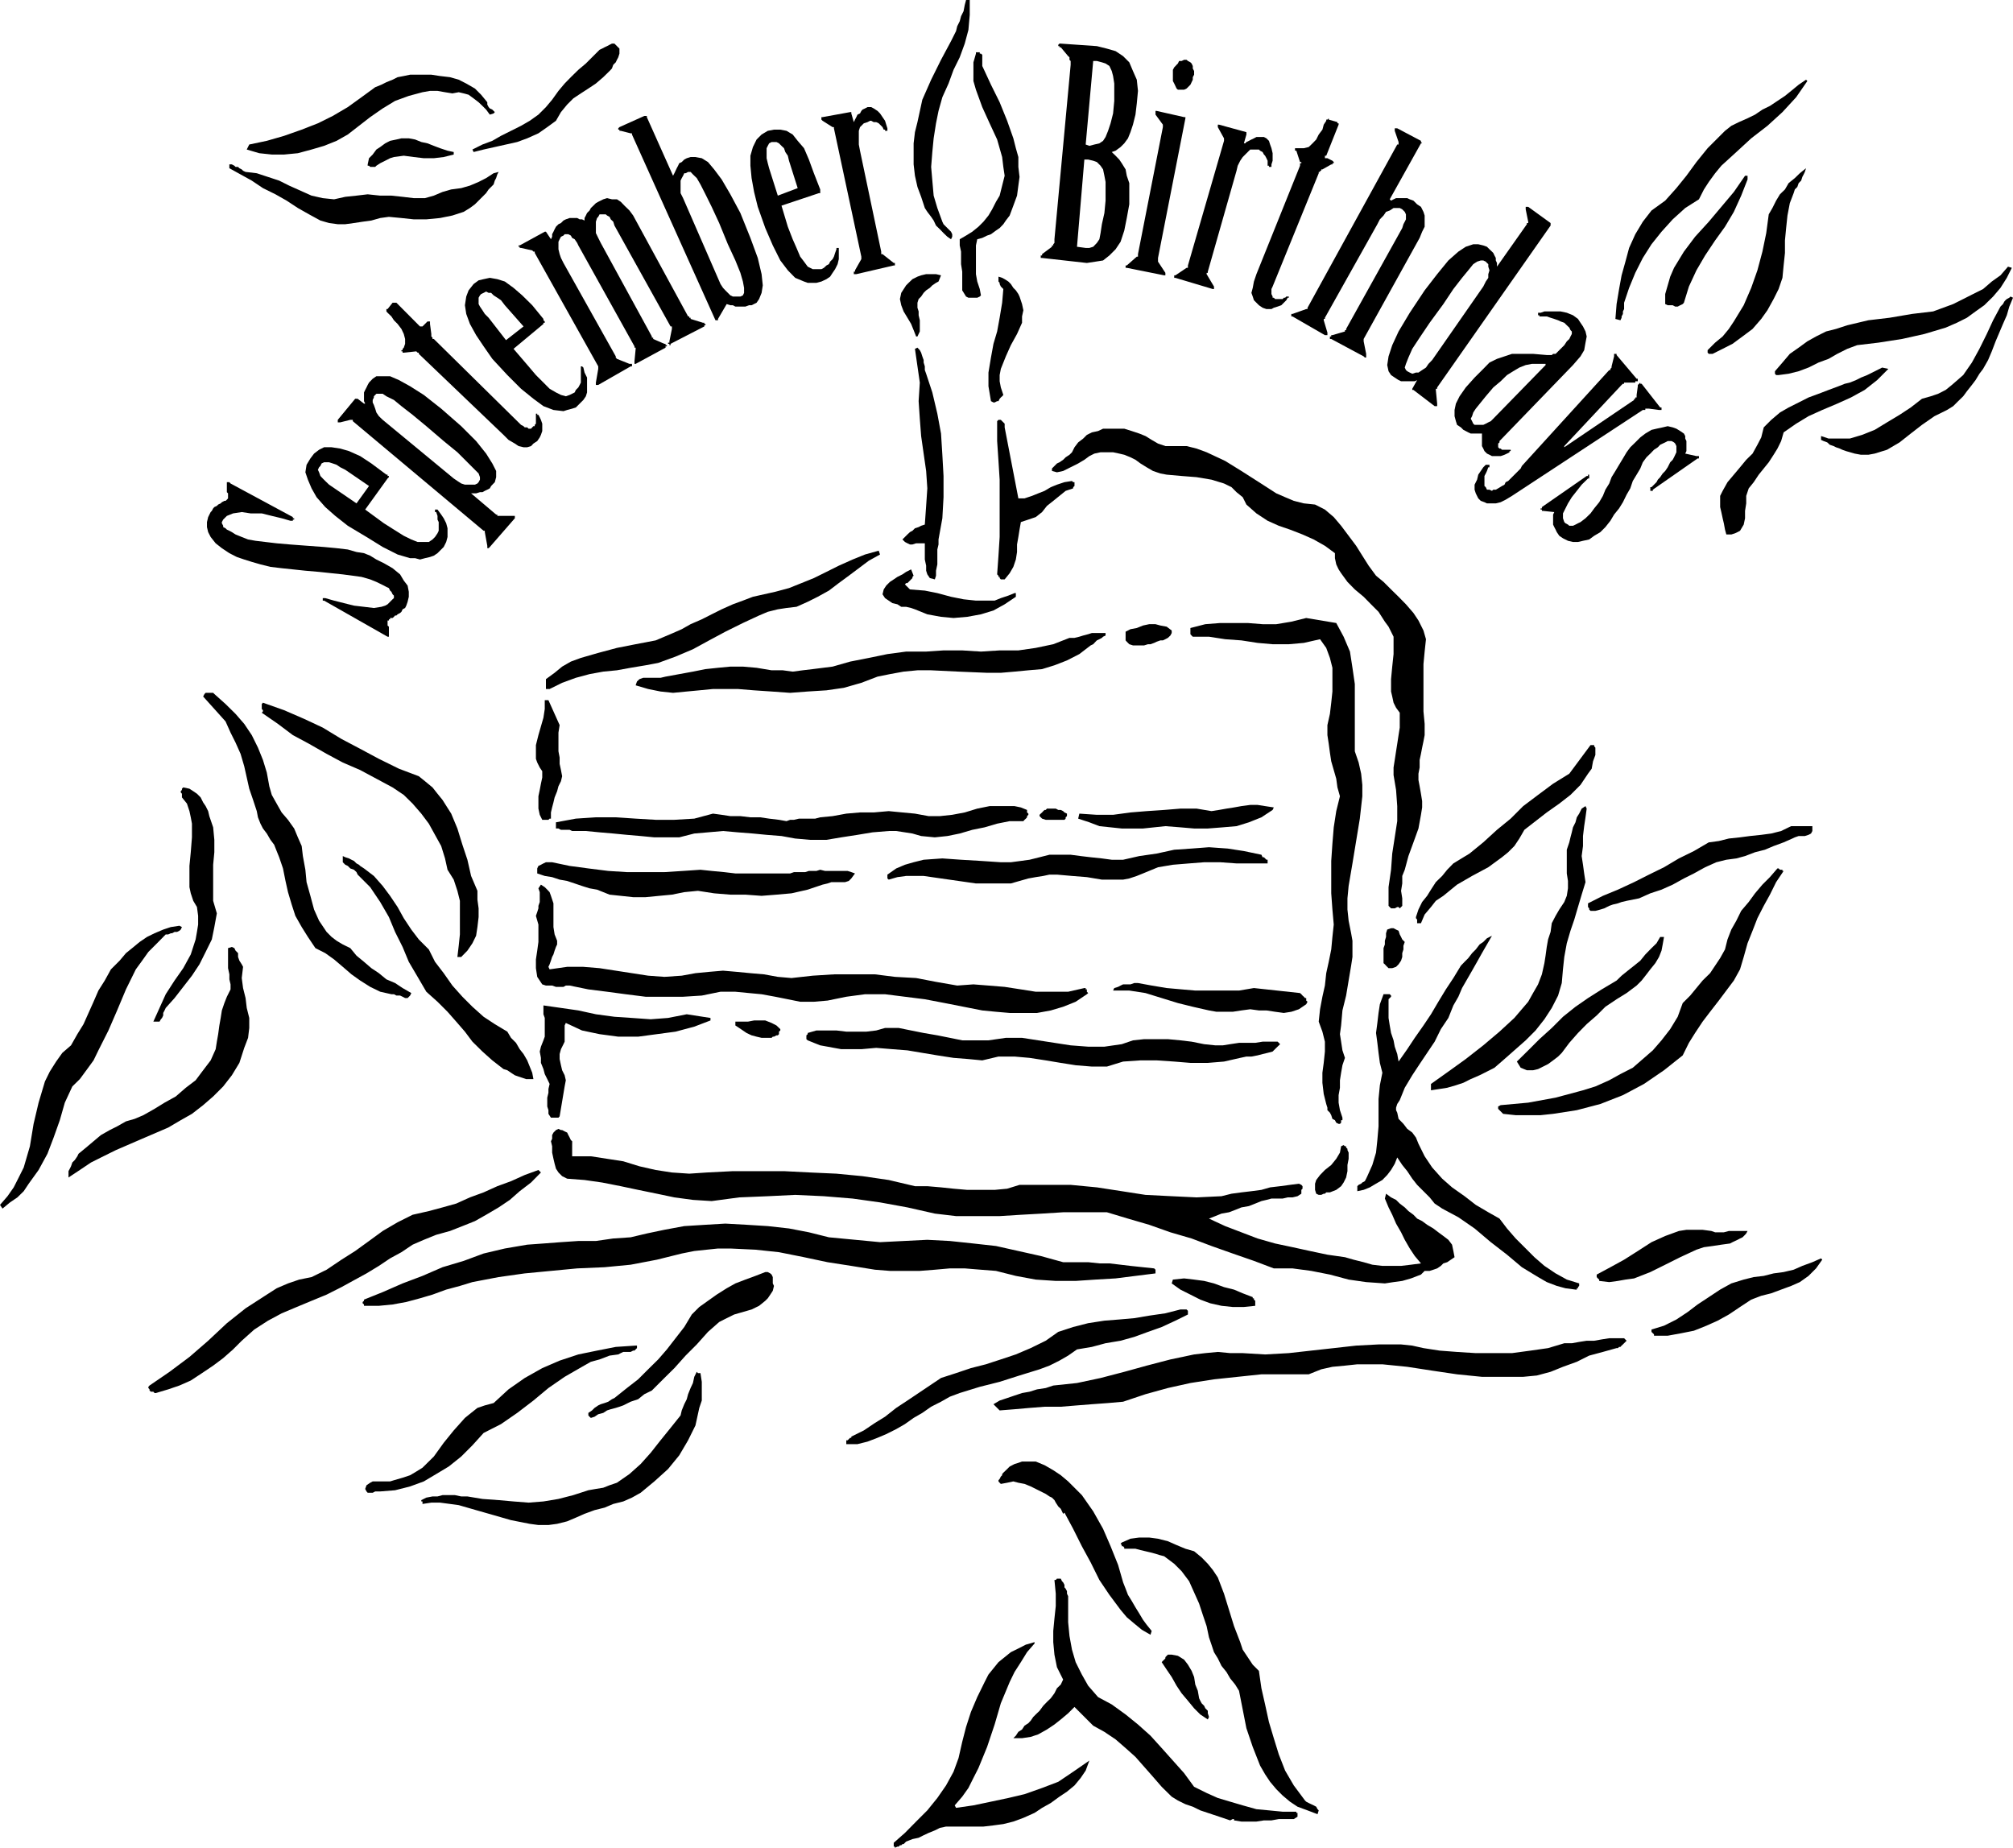 <svg xmlns="http://www.w3.org/2000/svg" width="516.472" height="474.066" fill-rule="evenodd" stroke-linecap="round" preserveAspectRatio="none" viewBox="0 0 13665 12543"><style>.pen1{stroke:none}.brush1{fill:#000}</style><path d="m1565 3282-8-9h-17v68l8 8v34l-8 9-9 8h-8l-17 9-8 8-17 8-9 9-17 8-8 9-9 17-8 8-17 34-8 34v34l8 34 17 33 34 43 42 33 51 34 51 26 50 17 51 16 59 17 68 17 76 9 76 8 85 9 93 8 85 9 76 8 68 9 59 8 59 17 42 17 51 25 17 9 17 8 8 17 9 8 8 17 9 9v17l-9 8-17 17-17 17-16 9-26 8-51 8-67-8-68-8-68-17-67-17-60-17h-17v17h9l431 245h9v-17h8-8v-51l-9-8v-34h9v-8h8v-9h17l9-8 8-9h9l8-8 17-9 9-8 8-17 17-9 8-16 9-26 8-34v-34l-8-42-26-34-25-42-51-42-59-34-51-25-42-26-42-17-51-8-59-17-76-9-85-8-110-8-119-9-93-8-76-9-67-8-51-9-43-17-42-17-25-16-17-9-17-8-9-9-16-8v-9l-9-17v-8l9-17 25-25 42-17 59-9 60 9h76l68 17 67 16 59 17h17v-8h9v-9h-9v-8l-423-228zm914 177 152-211 9-9v-8h-9v-9h-8l-102-76-76-50-76-34-59-17-59-9h-51l-34 17-34 26-25 33-26 43-8 51 17 50 25 59 34 60 59 67 68 60 85 67 127 76 110 68 101 51 85 25h34l33 9 34-9 34-8 26-9 25-17 17-17 25-25 17-34 9-34v-59l-9-34-17-34-17-25-25-34h-17v17h8l9 26v25l8 17v59l-8 17-17 25-17 17-25 17h-76l-43-17-51-25-67-42-68-43-127-93zm-59-42-161-110-25-17-26-25-17-17-16-17-9-25-8-17 8-17 9-9 8-17 17-8h34l25 8 26 9 25 17 34 17 161 110-85 118zm863 186h8v9l17 93v16h9l8-8 170-195v-16h-119v-9h-8l-170-144h34l26-8h17l16-9 17-8 17-9 9-16 25-26 9-34v-42l-26-51-42-67-68-85-101-101-136-119-118-93-93-59-76-42-60-26h-93l-25 17-25 26-9 16-8 17-9 17-8 17v59l8 17h-8l-43-33h-17l-118 143v17h17l68-17h17v9l888 744zm-685-753-26-25-17-25-8-26-9-25-8-17v-17l8-17v-8l17-17h43l25 17 51 25 51 42 76 59 93 77 118 101 93 76 68 68 42 42 34 34 9 25v17l-9 17-8 9-17 8h-68l-25-8-26-17-25-17-482-398zm347-549h-9v-9l-8-8v-17l-9-68v-17h-17l-34 34h-17l-160-161h-26l-34 43h-8v16l8 9 26 25 17 26 25 25 26 34 16 34 9 34v33l-9 26-8 8v9h-8v8h8v9h8l85-9 9 9h8v8l575 550 34 34 43 25 25 17 34 8h25l26-8 16-17 26-17 17-25 8-17 9-26v-50l-9-26-8-17-9-17h-8v-8h-9v68l-8 8v9h-9l-8 8-8 9h-17l-9-9h-17l-8-8-17-9-592-583zm541 67 203-169v-8h9v-9l-9-8v-9l-76-93-68-67-59-51-59-43-51-16-51-9-42 9-34 8-34 25-34 43-16 42-9 59 9 59 25 68 42 76 51 76 59 85 102 110 93 93 84 68 68 50 68 26 68 8 25-8 34-9 25-8 26-26 25-25 17-25 8-26v-101l-17-34-8-34-9-8h-8v110l-8 16-9 17-17 17-8 17-34 17-26 9-33-9-34-17-43-25-42-42-51-51-50-59-102-119zm-51-59-118-152-26-26-16-25-17-25-9-17v-43l9-16 8-9 17-8 17-9 17 9h17l17 17 25 16 25 17 26 34 127 144-119 93zm626 178v17l-16 93v16h16l220-126h9v-17h-17l-85-34-8-9v-8l-355-634-17-34-9-26-8-33v-51l8-17 9-17 17-8 8-9h25l17 9 9 16 17 9 17 25 8 17 381 685v9h8v8l-8 85v17h8l203-110v-9h9v-8h-9v-9h-8l-76-33v-9h-9v-8l-347-635-17-34-16-33v-77l8-25 8-8 9-17h42l9 8 17 9 8 17 17 16 8 26 381 685h9v17l-17 84v9h-9v8h9v9h8v-9l229-118v-8h8v-9h-8v-8h-9l-84-26v-8h-9v-9h-8l-373-685-25-34-34-33-25-26-26-17h-34l-33-8-26 8-34 17-16 9-17 17-17 16-9 17-17 17-8 17-9 17v17l-17-8h-16l-17-9h-51l-26 9-16 8-17 17-17 8-17 17-9 17-8 17-9 17v17l-8 17-34-51h-8l-170 93h-8v9h8v8h9l76 17 8 8h9v9l431 770zm796-313h17v-9l59-101 25 8h17l17 9h68l25-9h17l34-17 17-25 17-42 8-51-8-76-26-110-50-136-68-169-68-127-59-101-51-68-42-50-42-26-43-8h-33l-26 8-17 9-17 17-17 8-8 17-9 17-8 17-8 17-9 17-178-398v-8h-17l-169 76-8 8v9h8v8h9l67 17h9v8l567 1261zm-220-829-17-34v-85l8-17 9-16 8-17h9l17-9h17l16 17 26 25 25 43 34 67 42 85 51 110 59 144 51 110 34 84 17 59 8 43v34l-8 17-17 8h-51l-17-8-17-17-17-17-16-17-17-26-254-583zm668 51 254-85h9v-25l-43-110-34-93-33-77-43-50-34-43-42-25-42-8h-43l-42 8-42 25-34 34-25 51-17 59v68l8 84 17 94 25 101 51 144 51 118 51 102 51 67 50 51 60 25 25 9h59l34-9 34-16 25-17 17-26 17-25 17-34 8-34v-76h-16v9l-9 25-8 25-9 17-17 17-8 17-17 9-17 16-17 9h-59l-34-17-25-34-26-34-25-59-26-59-33-85-43-143zm-25-68-59-186-9-34-8-34v-68l8-16 9-17 17-9h33l17 9 17 17 17 16 9 26 17 25 8 34 59 186-135 51zm558-305-8-42v-93l8-25 17-17 9-9 25-8 17-9h8l17 9h17l17 8 9 9 17 17 8 17h9v8h16v-17l-8-25-8-26-17-25-17-25-17-17-26-17-17-9h-25l-17 9-17 8-8 9-9 17-17 8-8 17-9 17-8 17-17-59v-9h-8v-8 8l-187 34h-8v17l8 8 68 43h9v8l186 871v17l-43 76v9h-8v17h17l254-59h8v-17h-8l-76-60h-9v-17l-144-685zm1320 601v25l-8 9v8h-9v9l-67 50v9h-9v17h9l304 34 59-9 51-8 43-34 42-42 34-51 25-76 17-85 17-93v-144l-17-50-8-43-26-42-17-25-25-26-26-25 26-9 34-25 25-25 25-34 17-42 17-51 17-68 9-76 8-85-8-76-26-59-25-59-42-42-51-34-59-17-68-17-245-17h-9l-8 8v9h8v8h9l50 60 9 8v17l8 8v26l-110 1184zm263-1210h25l34 9 25 8 26 17 16 34 9 34 8 51v118l-8 85-17 67-17 51-17 42-17 26-25 17-34 8-34 9-25-9 51-567zm-60 669h26l34 8 25 9 25 25 17 25 9 43 8 42v127l-8 84-17 76-9 60-8 42-17 25-25 26-26 8h-25l-59-8 50-592zm364 642v17h-8l-68 60h-8v16h8l254 51h8v-17l-50-76v-25l186-948v-8h-9l-186-42h-8v25l50 68v17l-169 862zm330-1319h-17l-17 8h-17l-8 17-9 9-16 17-9 17v76l9 17 8 17 8 17 9 8h42l17-8 9-9 17-17 8-17 8-17v-17l9-17v-25l-9-17v-17l-8-17-8-8-17-9-9-8zm339 753 8-34 17-34 17-25 17-17 17-17 17-17h59l8 8 17 9 9 17 8 8 9 17 8 17v34h9v8h17v-17l8-25v-51l-8-34-9-25-8-25-17-17-17-9h-51l-17 9-17 8-17 9-17 8-8 9h-9l17-60v-16l-186-51h-8v17l42 76v17l-245 846v16h-9l-76 51h-8v17h8l254 76h8v-17l-50-84v-9h8v-8l195-685zm558 17v-9h9v-8h8v-9h8l60-34h8v-8h9v-8l-9-9-34-17h-17v-17h9l84-211v-9h-8v-8l-59-17v-9l-9 9h-8v8l-17 26-9 34-25 33-17 34-25 26-26 25-33 8h-60v17h9l25 77h9v8h-9v17l-296 736-17 50-8 43-9 34 9 25 8 25 17 17 17 17 25 17 26 9h34l16-9 26-8 25-9 17-17 17-17 9-17h8v-8h-17l-8 8h-9l-8 9h-51l-9-9h-8v-8l-8-17v-34l8-17 313-769zm694-203h8l-8-9v-8l-161-85h-17v17l26 76v17h-9l-609 1108v9h-9l-93 33h-8v17h8l220 127h17v-17l-25-84v-9h8v-8l356-635 17-33 25-26 17-25 25-9 26-17h42l17 9 8 8 9 9 8 17v34l-8 16-9 17-8 26-381 685v8h-8v9l-85 25h-8v9h-9v17h9l220 118 8 8h9v-25l-17-85v-16l380-686 17-42 17-34v-76l-8-25-17-34-26-17-25-25-25-9-17-8h-76l-17 8-17 9-9-9 212-380zm516 837v-25l-8-17v-17l-9-17-8-17-9-9-17-16-17-17-25-9-34-8h-34l-51 17-50 33-68 60-76 93-85 110-101 152-76 127-43 93-25 76-9 59 9 42 17 26 25 17 26 17 17 8h93l16-8-33 59v8h8l144 110h17v-17l-9-93v-8h9v-9l770-1099v-17l-152-110h-17v17l17 84v9h-9v8l-203 288zm-440 634-25 26-17 25-26 17-25 17h-17l-25 8-17-8-17-9-9-8-8-17 8-25 17-43 26-59 50-76 68-101 93-127 68-102 59-76 42-51 34-42 26-17 25-8h17l17 8 8 9 9 8v17l8 25-8 26v25l-17 25-17 34-347 499zm956 34 51-59 25-42 9-51 8-42-8-34-17-34-17-25-17-26-34-25-42-17-42-9h-110l-26 9h-17v17h9v8h50l26 9 25 8 26 9 17 8 25 9 17 17 17 16 8 17 9 9v17l-9 17-8 17-17 16-17 26-17 17-17 17-17 17-8 8h-17l-9 8h-34l-93-8h-143l-51 17-51 17-51 25-42 43-59 59-60 67-42 60-25 50-9 43v42l9 34 8 25 26 17 17 17 16 8 17 9 17 8h76v85l9 17 8 17 17 17 17 8 17 9h59l26-9 17-8 17-9v-8h8v-9h-59l-9-8h-8l-9-9v-25l9-8v-9l8-8 491-508zm-541 364-17 17-17 8-17 9-17 8h-59l-9-8-8-17-9-17 9-17 8-25 17-26 34-42 34-42 51-60 50-42 43-42 42-26 42-25 43-17 42-8h93v8l-355 364z" class="pen1 brush1"/><path d="M10974 2410v-8h-17v17l-17 68v8l-8 9v8h-8l-593 651-8 17-17 17-17 17-17 17-17 17-17 17-17 8-8 17-17 9-26 16-16 9h-17l-9 8-17-8h-17l-8-17-9-8v-68l9-17 8-17 9-25h8v-17h-25l-17 17-17 25-17 25-8 34-17 34v34l8 25 17 34 17 17 25 9 17 8h60l33-8 34-17 43-26 888-583h17v-9h25l68 9h17v-17h-9l-126-161h-9v-8l-8 8-9 8v9l-8 59v17h-9v9h-8v8l-474 321v-8l389-415 9-8h8v-8h76v-9h17v-17h-8l-136-161zm550 702h9v-16h-17l-76-17 8-17v-68l-8-17v-17l-9-17-25-17-26-16-25-9-34-8-34 8-42 9-34 8-42 25-34 26-34 34-34 33-25 34-25 42-26 43-25 42-26 42-16 43-26 42-17 42-25 43-34 42-25 34-34 33-34 26-17 8-17 9-17 8h-25l-9-8-17-9-8-8-9-26v-33l17-34 17-34 26-42 34-43 33-42 43-42h8v-26h-8v9h-9l-304 211v9h-9v8h9v9h8l76 8-8 17v68l8 17 9 17 8 17 17 25 25 17 34 17 34 8h34l34-8 42-9 34-25 42-25 34-34 34-43 25-42 34-42 26-42 25-51 25-43 17-50 26-43 25-42 17-42 25-34 26-25 25-26 26-17 16-17 17-8 17-8 17-9h26l17 9 8 8 8 17v42l-8 17-8 17-9 17-17 17-17 34-17 25-17 17-17 25-16 17-9 17-17 17-17 17h-8v25h17v-8l304-212zM6583 0v101l-9 102-25 93-34 93-42 85-34 93-42 93-26 93-17 84-16 102-9 93-8 101 8 93 9 102 25 84 34 93 8 17 9 9 17 17 17 17 8 8 8 17v17l-8 17-25-17-26-25-25-26-26-25-16-34-17-25-26-34-17-26-25-76-25-67-17-76-9-77V973l9-76 17-68 33-152 60-136 67-135 68-127 17-34 17-34 8-33 17-34 9-34 17-34 8-42 9-34h25zm93 465 51 110 59 119 51 126 42 119 17 67 17 60v67l8 68-8 59-9 68-25 68-25 67-26 34-17 25-25 26-25 17-34 25-26 9-33 16-34 9-9 42v195l9 50 17 51 8 43-8 8-17 8h-60l-16-8-26-42v-127l-8-51v-85l-9-42v-42l43-25 42-26 42-34 34-34 34-42 25-42 26-51 25-42 17-68 17-67-9-60-8-67-34-119-51-110-50-110-43-118-17-59V423l17-59v-9h26v9h8l9 8v76l8 17zm-288 1404-17 42-17 9-25 17-17 17-25 17-17 17-17 25-17 17-8 25v34l8 25v26l8 34v76l-16 34h-9l-17-43-17-42-25-42-26-43-16-42-9-42 9-42 33-51 17-17 26-25 34-17 25-9 34-8h67l34 8zm533 144 17 51 9 42-9 42v43l-34 76-42 76-34 76-34 85-8 42v42l8 42 17 51-8 9-9 8-8 9-8 16h-9l-17 9h-8l-17-9-17-101v-93l17-102 17-93 25-84 17-93 17-102 8-93-8-8-9-9-8-17v-8l-8-9v-33l25 8 17 9 25 16 17 17 17 26 17 17 17 25 8 17zm-634 524 42 127 34 144 25 135 9 144 8 144v144l-8 143-26 144v34l-8 34v101l-9 43v34l-8 25-34-9-17-25-8-25v-34l-9-42v-110h-59l-25 8h-17l-17-8-17-9-17-17 17-17 17-17 17-16 17-9 17-17 25-8 17-9 25-8 9-127 8-119-8-118-17-118-17-119-9-118-8-119 8-126-33-229 17-8 16 17 9 17 8 25 9 25v17l8 26v25l9 25zm533 364 93 482h42l51-17 42-17 43-17 42-25 42-17 51-17 51-8 8 8h9v26l-9 8v8l-51 17-42 34-42 34-43 34-33 42-43 34-50 17-51 17-9 51-8 50-9 51v51l-8 51-17 50-25 43-34 42h-26l-8-9v-8h-8v-8l-9-9 9-127 8-127v-389l-8-127-9-135v-135l9-9h16l9 9 8 8 9 9v25z" class="pen1 brush1"/><path d="M7911 3028h144l68 17 68 25 126 59 110 68 119 76 118 76 60 26 59 25 68 17 76 8 67 34 60 51 50 59 51 68 51 68 42 67 43 68 50 68 51 42 51 51 51 50 50 51 51 59 34 51 34 68 17 59-9 84-8 85v321l8 85v76l-8 42-9 43-8 42-9 42v51l-8 42v43l8 42 9 51 8 50v43l-8 50-17 93-34 94-34 93-25 93-17 42v51l-8 50 8 51v51l-8 8-9 9-8-9h-9l-17 9h-25l-9-9-8-8v-127l17-118 8-110 17-110 17-110v-102l-8-110-17-101v-51l8-51 9-59 8-51 9-59 8-51v-101l-25-34-17-34-9-42-8-34v-84l8-85 9-85v-118l-17-34-17-34-25-34-43-67-51-51-50-51-60-50-50-51-43-59-17-26-16-34-9-42v-34l-68-50-76-43-76-34-85-33-76-26-76-34-76-50-68-60-25-50-42-34-34-34-51-25-85-26-101-17-102-8-101-9-43-8-50-17-43-25-42-26-34-25-34-17-42-17-34-8-42-9h-85l-42 9-34 17-34 25-42 25-34 17-34 17-34 17-42 9-34-9v-17l17-17 17-17 17-8 25-17 17-17 26-17 17-17 17-34 25-33 34-26 25-25 34-17 42-9 34-16h144l51 16 51 17 42 17 42 26 43 25 50 17zm-1937 736-76 42-68 51-68 51-68 50-67 51-76 42-68 34-76 34-68 8-59 9-68 17-59 25-110 51-119 59-110 59-110 60-118 50-118 43-85 16-102 17-93 17-93 9-93 17-93 25-93 34-85 42h-25v-67l59-43 51-42 59-34 68-25 118-34 127-34 127-25 136-26 59-25 59-25 59-26 60-34 76-33 67-34 68-34 76-34 68-25 68-26 76-17 76-17 93-25 85-34 84-34 85-42 84-42 94-42 84-34 93-26 9 26zm228 144-8 8v8l-9 9-8 8-9 9-8 8h-9l-8 9 34 34 101 8 85 17 93 25 85 17 84 9h127l42-17 51-17 42-17h9v25l-76 51-76 42-85 26-93 17-93 8-85-8-93-17-84-34-26-9-34-8h-33l-26-17-34-8-25-17-25-17-17-26 8-33 17-26 25-25 26-17 25-17 34-17 25-17 34-17 17 43z" class="pen1 brush1"/><path d="m9071 4229 50 93 43 101 17 110 16 110v457l26 76 17 76 8 76v77l-17 152-25 152-25 152-26 153-8 84v76l8 76 17 85 9 51v110l-9 59-17 101-17 102-25 101-9 102-8 59 8 51 9 59 17 51-17 50-9 51-8 51v51l-9 50v51l9 51 17 51v17h-9v17l-8 8h-9l-16-8-9-17-17-9-8-25-9-17-17-17v-17l-8-25-17-68-9-76v-68l9-67 8-77v-67l-17-68-25-68 9-84 16-85 17-76 9-84 17-77 17-84 8-85 9-84-9-102-8-110v-220l8-118 9-110 17-110 25-101-17-60-8-59-17-59-17-59-9-59-8-60-9-59v-68l17-76 9-76 8-76v-161l-17-67-25-68-42-59-110 25-102 9h-110l-102-9-110-17-110-8-110-17h-110l-8-8-8-9v-42l101-26 102-8h186l101 8h93l102-17 101-25 204 34zm-1117 51v17l-9 17-17 16-17 9-17 8h-17l-25 9-17 8-25 9h-17l-26 8h-76l-25-8-17-17-8-9v-59l33-17 43-8 42-17 42-9h43l33 9 43 8 34 26zm-449 17v17l-17 8-8 8-17 9-17 8-9 9-16 17-17 8-77 59-84 43-85 33-84 26-93 8-94 9-93 8h-93l-194-8-186-9h-93l-94 9-93 17-84 17-110 42-119 34-118 17-127 8-119 9-126-9-119-8-110-9h-169l-93 9-85 8-93 9-85-9-84-17-85-25 9-26 17-16 25-9h118l34-8 93-17 93-17 85-17 85-9 84-8h85l93 8 102 17h76l67 9 68-9 68-8 135-17 119-34 127-25 126-26 127-17h136l118-8h127l127 8 127-8h127l118-17 119-25 110-43h34l33-8 26-8 34-9 25-8h93zm-3706 625-8 51v127l8 42v43l9 42 8 42-8 34-17 34-9 34-17 42-8 34-9 34-8 34v42h-9l-8 8h-42l-17-34-9-42v-84l9-43 8-42 9-42v-43l-17-25-17-34-9-25v-93l17-68 17-59 17-59 9-59v-60h25l76 169zm-1971 415 17 59 33 59 34 60 43 50 42 59 25 60 26 59 8 68 17 93 8 84 26 93 25 93 34 76 51 76 34 34 34 26 42 25 51 25 42 51 51 42 50 43 51 34 51 42 59 25 51 34 59 34-8 17-17 17h-17l-17-9-17-8h-25l-17-9h-17l-76-17-68-33-68-43-59-42-59-51-59-50-60-43-67-34-51-76-42-67-43-76-25-77-25-84-17-76-17-85-26-76-17-42-17-43-25-33-25-43-26-34-17-33-17-43-8-42-25-76-26-76-17-76-17-76-25-85-34-76-34-68-34-76-152-169 9-17 8-8h51l8 8 9 8 67 60 68 67 59 68 51 76 42 85 34 84 26 85 17 93zm9002-262v50l-16 43-9 50-25 34-51 76-68 68-76 59-85 60-76 59-76 59-34 59-34 51-42 42-42 34-93 68-110 59-102 59-93 76-51 34-33 42-43 51-25 59h-26v-25l-8-9v-8l17-51 25-51 34-42 26-42 33-51 43-42 34-42 42-43 110-67 93-76 93-85 93-76 85-85 101-76 102-76 110-68 144-194h25v8l8 9zm-7987 194 42 34 51 42 34 43 34 42 59 93 42 101 34 110 34 102 25 110 43 101v60l8 59v59l-8 68-9 59-25 51-34 50-42 43h-26l9-76 8-77v-228l-17-68-25-76-42-67-17-77-26-84-42-76-42-76-51-68-59-68-60-59-76-51-110-59-110-59-118-51-110-59-119-68-110-59-101-76-110-76 8-9v-8l-8-8v-34l8-9 144 51 136 59 126 59 127 77 127 67 127 68 136 67 135 51zm7928 220-8 59-9 60-8 67v68l-9 68 9 59 8 59 9 59-26 85-25 84-25 85-26 76-25 85-17 93-9 84-8 93-25 85-43 84-50 77-60 76-67 67-68 60-76 67-68 59-51 26-50 25-60 26-50 25-51 17-59 17-51 8-59 9v-43l118-84 118-85 119-93 110-93 101-93 94-110 33-59 34-59 26-68 17-76 8-51 8-59 9-51 17-51 8-59 26-50 25-43 34-51 17-42 8-51v-50l-8-51v-161l17-50 8-34 9-34 8-34 17-34 9-34 16-25 17-34 26-17 8 17z" class="pen1 brush1"/><path d="m8639 5498-76 50-85 34-84 26-93 8-102 8h-93l-93-8-102-8-76 8-76 8h-144l-76-8-76-8-68-26-76-25 8-34 119 8h110l118-16 110-9 119-8 110-9h110l101 17 51-8 51-9 51-8 50-9 60-8h50l51 8 59 9-8 17zm3664 110v33l-9 17-17 9-25 8h-42l-26 9-17 8-59 26-68 25-59 25-67 17-68 26-59 16-68 9-68 17-76 34-76 42-68 34-76 42-76 34-76 25-76 34-85 17-34 8-25 9-34 8-25 9-34 17-26 8-34 9h-33l-9-9v-8l-8-9v-25l101-51 102-42 110-51 101-51 102-50 101-60 102-50 101-59 68-9 68-17 76-8 68-9 76-8 68-9 67-17 68-33h144zm-5331-110v17l9 8v8l-9 9v8l-8 9-9 8-8 9h-93l-85 17-85 25-84 17-85 25-84 17-85 9-93-9-59-17-51-8-59-9h-51l-110 9-102 17-110 17-101 17h-110l-102-9-93-17-101-8-93-9-102-8-101-9-102 9-93 8-102 26h-169l-93-9-93-8-93-9-93-8-93-9h-93l-17-8h-59l-17-9h-17v-42l135-25 136-9h135l135 9 136 8h127l135-8 127-34 59 8 59 9h68l68 8h67l60 9 67 8 51 9 25-9h26l34-8h110l34-9 84-8 93-17 93-8h93l102-9 93 9 85 8 93 17h76l84-9 85-16 85-26 84-17h169l43 9 42 17zm271 25v17l-9 8v9l-8 8h-127l-25-8-17-17v-9l8-8 9-8 8-9 9-8h8l8-9h60l17 9h17l16 8 9 9 17 8zm-5822 17 26 76 8 85v84l-8 85v245l25 85-17 93-17 84-42 85-42 84-51 77-59 76-59 76-60 67-8 17-9 17v17l-8 17-8 9-9 16h-42l42-93 42-93 60-93 59-84 51-93 33-102 9-51 8-50v-59l-8-60-25-42-17-51-9-42v-144l9-93 8-101v-93l-8-43-9-42-17-51-34-42v-25l-8-9v-8l8-9v-8l9-9 42 9 26 17 25 17 25 25 17 34 17 25 17 34 8 34zm7142 262 8 17h9l8 8 9 9h8v25h-211l-110-8h-110l-102 8-110 9-101 17-102 42-42 17-51 17-42 8h-144l-102-17-101-8-102-9h-51l-42 9-51 8-50 9-60 17-59 17h-237l-118-17-119-17-118-17h-119l-59 8-59 17-9-8v-26l60-42 59-25 59-17 68-17 127-9 127 9 135 8 135 9h68l68-9 59-8 68-17 67-17h144l68 9 68 8 76 8 67 9h77l110-25 118-17 119-26 118-8 118-9 127 9 110 17 119 25zm3545 110-51 76-42 85-42 76-43 84-33 85-34 85-26 93-25 84-42 76-51 68-51 68-59 76-51 67-51 77-42 67-42 85-127 101-136 93-143 76-153 60-160 42-161 25-85 9h-169l-85-9-8-8-9-9-8-8-9-9v-16l17-9 187-17 186-34 93-25 93-25 84-26 94-42 76-42 84-43 68-59 68-59 59-68 59-76 51-84 34-93 51-51 42-51 42-51 51-50 34-51 34-51 33-59 17-68 26-67 34-60 33-67 51-60 43-59 50-59 51-51 51-59h8l9 9h17v8h8zm-6304 17-25 34-17 17-25 8h-93l-26 9-34 8-101 34-110 25-102 9-101 8-110-8h-102l-110-9-110-17-93 9-84 17-85 8-93 9h-85l-84-9-76-8-85-34-51-9-51-16-50-17-51-17-51-9-51-17-50-8-51-17v-34l8-17 17-8 17-9 17-8h42l119 25 127 17 135 17 127 8h254l127-8 118-8 76 8 85 8 76 9h372l26-9h76l25-8h51l26-8 33 8h153l25 8 25 9zm-3333-34 67 51 60 68 50 67 51 76 42 76 51 77 51 67 68 68 42 84 59 77 59 84 68 76 68 68 76 68 76 50 85 51 25 42 34 34 25 43 26 33 25 43 17 42 17 42 8 43h-50l-26-9-25-8-25-9-26-17-25-17-26-8-76-59-67-60-68-67-51-68-59-68-59-67-68-68-76-68-59-101-60-102-42-101-51-102-42-101-59-102-68-101-85-85-8-17-17-16-25-9-17-17-17-8-17-17v-42l17 8 25 8 17 9 17 8 17 17 17 9 8 8 26 17zm1311 491v25l-8 17-9 25-8 26-9 17-8 25-9 25-8 17 8 17 119-17h110l110 9 110 17 110 17 110 17 110 8 118-8 93-17 93-9 94-8 93 8 93 9 93 8 93 17 93 8 144-16 144-9h279l135 17 144 8 135 26 144 25 110-8 102 8 110 9 110 17 101 16h220l110-25h9v9h8v16l9 9-9 8-76 51-85 34-84 25-93 17h-186l-93-8-93-9-127-25-127-25-136-26-135-17-135-17h-136l-127 17-127 26-93 8h-93l-84-17-85-17-93-17-85-8-93-9h-101l-127 26-127 8h-254l-135-17-127-17-127-16-127-26h-26l-16 9h-51l-26-9h-42l-25-8-34-51-9-59v-59l9-60 8-59v-118l-17-59 9-26 8-25v-17l9-26v-67l-9-26 17-25 26 17 17 17 16 17 9 25 17 51v161l8 50 17 43z" class="pen1 brush1"/><path d="m11296 6360-9 51-8 42-17 43-25 42-34 42-26 34-33 42-34 34-68 51-68 42-76 51-59 59-68 59-59 60-59 67-51 68-25 25-34 26-34 25-34 17-34 17-34 8h-42l-42-17-26-42 77-76 76-76 84-76 76-76 85-68 85-59 93-59 101-60 34-33 42-34 43-34 42-34 34-42 42-43 34-33 25-43h26zm-1760 34-9 26v25l-8 25v26l-8 25-17 25-17 17-26 9h-25l-9-9-8-8-8-9-9-8v-102l9-25v-25l8-26v-25l8-25 26-9h17l17 9 17 8 8 25 9 17 8 17 17 17z" class="pen1 brush1"/><path d="m10128 6352-34 59-34 59-33 59-34 60-34 59-34 59-25 59-34 59-34 85-51 76-42 85-51 76-51 76-50 76-51 85-34 84-17 26-8 25v17l8 17 9 42 33 34 26 34 34 25 25 34 17 42 42 85 51 76 68 76 67 59 85 60 76 59 85 50 76 43 51 67 59 68 68 68 59 59 68 59 76 51 76 42 84 26v17l-8 8v8h-8v9h-9l-68-9-59-16-68-26-59-34-110-67-101-85-110-85-110-93-110-76-110-59-51-34-34-42-42-42-43-43-33-42-34-51-34-42-34-51-17 43-25 42-26 34-33 34-43 25-42 25-42 17-43 9v-34l9-9 17-8 8-8 17-9 9-17 8-17 34-76 25-84 9-85 8-93v-186l9-93 17-85-17-67-9-68-8-68-9-67 9-68 8-68 9-59 25-68h42l9 9v8l-9 9-8 8v127l8 51 9 51 17 50 8 43 17 50 9 51 59-84 51-77 59-84 51-76 50-85 51-84 51-77 51-84 25-26 25-25 26-34 25-25 26-34 25-17 25-25 34-17zm-8893-59-8 17-9 8-16 8h-17l-17 9h-9l-17 8h-17l-59 60-59 59-42 59-43 59-67 136-60 143-59 136-68 135-33 68-43 59-50 68-51 50-51 110-34 119-42 118-42 110-60 110-67 93-34 51-43 42-50 34-51 42-17-25 51-59 42-60 34-67 34-68 42-144 25-152 34-144 43-144 33-67 43-68 42-59 59-51 43-76 42-68 34-76 34-76 33-76 43-68 42-76 59-59 43-51 42-34 51-42 50-34 51-25 59-25 51-17 59-9 17 9zm415 270-9 76 9 68 17 68 8 67 17 68v68l-8 67-26 68-33 102-51 84-59 76-68 68-68 59-76 59-76 43-85 50-177 76-178 77-85 42-84 42-76 51-77 51v-43l9-17 8-16 9-26 17-17 17-25 8-17 51-42 51-43 50-42 60-34 50-25 60-34 59-17 59-25 76-43 68-42 76-42 68-59 67-51 51-68 51-67 34-76 8-51 9-51 8-59 9-51 8-51 17-50 17-43 25-50v-34l-8-34v-34l-9-42v-136l26-8 17 8 8 17 17 17v26l9 25 16 25 9 17zm6862 144 313 34 9 8 8 9 9 8 8 9h8v17l9 8-9 17-50 34-51 17-51 8-59-8-59-9h-51l-59-8-60 8-59 9h-110l-51-9-110-25-101-25-110-34-110-34-110-17h-110l8-17 26-8 17-9 17-8h50l26-9h25l93 17 102 17 101 9 93 8h297l101-17zm-3850 178 161 25v17l-110 42-127 34-127 17-127 17h-135l-127-17-119-25-110-51-8 17v110l-8 17-17 34-9 33v34l9 42 8 34 17 34 8 34-8 42-34 203-8 9h-51l-17-26v-25l-8-25v-60l8-33v-26l8-34-16-33-17-34-9-34-17-42v-34l-8-43 8-33 17-43 9-25v-127l-9-25v-60l119 17 118 17 119 26 126 17 119 8 127 9 118-9 127-25zm635 101v9l-9 8v17l-8 8h-9l-17 9h-8l-8 8h-68l-34-8-34-9-34-16-25-17-25-17-26-17v-26h85l42-8h76l43 17 33 17 26 25zm1413 76 118-17h110l110 17 110 17 110 17 119 9h110l118-17 76-26 76-8h161l85 8 76 9 85 17 76 8h51l50-8 60-9h110l50-8h102l17 17-26 25-25 25-34 9-34 8-34 9-42 8h-34l-42 9-110 25-110 9h-118l-110-9-119-8h-110l-118 8-110 34h-102l-110-9-101-16-102-17-110-17-102-9h-109l-110 26-94-9-101-8-110-17-102-17-101-17-102-8-110-9-101 9h-136l-50-9-43-8-50-9-43-17-42-17-9-8v-26l9-8v-8l59-17h136l67 8h136l67-8 60-17h93l84 17 85 17 93 16 85 17 84 17h178zm2445 762v42l-8 42v42l-9 43-17 34-17 25-33 25-43 17h-25l-9 9h-8l-17 8h-17l-17-8-8-26v-42l8-25 26-34 33-34 43-34 34-42 25-42 8-43 17-8 9 8h8v9l9 8v9l8 17z" class="pen1 brush1"/><path d="M3884 7764v85h127l110 17 110 17 110 34 110 25 110 17 118 8 119-8 177-9h347l178 9 178 8 177 17 178 26 178 42h84l93 8 85 9 93 8h186l85-8 84-26h347l178 17 169 26 161 25 178 9 169 8 169-8 68-17 67-9 68-8 68-9 59-17 68-8 67-9 60-8 17 8 8 9v17l-8 8v26l-26 17-34 8h-33l-34 8h-76l-34 9-34 8-42 17-43 17-51 9-42 17-42 16-51 9-42 17-43 17 110 51 110 42 110 42 119 34 118 25 119 26 118 25 119 17 59 17 68 17 59 17 68 8h127l67-8 68-9-42-50-34-51-34-59-25-51-34-59-26-60-25-50-25-60 8-33 34 25 34 17 25 25 34 26 25 25 34 25 25 26 34 17 34 25 42 25 34 26 34 25 34 26 25 33 9 43 8 42-25 17-25 17-26 8-17 17-25 17-26 9-25 8h-34l-25 25-68 26-59 17-59 8-59 9-127-9-119-17-127-34-127-25-127-17h-127l-135-51-144-50-144-51-135-51-144-42-144-51-144-42-143-43h-297l-143 9-144 8-144 9h-296l-144-17-186-42-186-34-186-26-195-16-195-9-186 9-194 8-187 25-127-8-126-17-119-25-127-26-118-25-127-25-119-17-118-9-34-17-25-25-17-26-9-33-8-34-9-42v-43l-8-34 8-17v-25l9-17 8-8 9-9 17-8 17 8h8l17 9 17 8 8 17 9 17 8 17 9 8v17zm-212 195-67 68-77 59-67 59-76 51-85 50-76 43-85 34-84 33-94 26-84 34-76 33-76 51-77 42-76 51-84 51-77 42-93 51-101 51-102 42-101 42-102 43-93 50-93 60-85 76-59 59-67 59-68 51-76 51-76 50-77 34-76 26-84 25h-9l-8-9h-17l-9-8v-8l-8-9v-8l8-9 136-93 135-101 127-110 127-119 127-101 144-93 67-43 77-33 76-26 84-17 102-50 101-68 93-59 94-68 93-68 101-59 102-51 110-25 93-25 93-26 93-42 93-34 93-42 93-34 93-42 93-34 17 17zm8191 397-9 17-8 9-17 17-17 8-17 9-17 8-17 8-17 9-59 8-59 9-59 8-51 17-110 51-102 51-101 50-110 43-59 8-51 9-59 8-68-8v-9l-9-8-8-9v-17l93-50 93-51 93-59 93-60 93-42 93-34 51-8h110l59 8 26 9h59l34-9h127zm507 195-42 59-51 51-59 42-59 26-68 25-67 25-68 17-68 26-76 50-76 51-76 42-76 34-85 34-85 17-93 17h-93v-9l-8-8-9-9v-16l85-26 84-42 77-51 67-51 76-50 77-51 76-42 84-26 68-17 68-8 67-17 68-9 68-16 59-26 68-25 59-26 8 9zm-6396-119 160-8 161-8 153 8 160 17 153 17 152 34 152 34 152 42h170l76 8h68l76 9 67 8 85 9 76 8 9 9v25l-136 17-135 17-136 8-135 9h-135l-136-9-135-25-135-34-102-8-110-9h-101l-102 9-102 8h-203l-101-8-161-26-161-25-160-34-170-34-160-17-170-8h-84l-76 8-85 9-85 17-169 42-178 34-177 17-186 8-178 17-178 17-177 25-178 34-85 26-93 25-93 34-85 25-93 25-93 17-93 9h-101v-9l-9-8v-9l9-8v-8l127-51 135-59 135-51 136-59 144-43 135-50 144-34 152-26 110-8 119-9 118-8h119l118-17 118-8 110-26 119-25 135-25 144-9 135-8 144 8 144 9 144 16 135 26 136 34 347 33zm2530 373v8h8v9l9 8v34l-77 8h-76l-76-8-76-17-68-25-67-34-68-34-59-42 8-26 76-8 68 8 68 9 67 17 68 25 68 17 59 25 68 26z" class="pen1 brush1"/><path d="m5254 8729-8 33-17 26-17 25-17 17-42 34-51 25-59 17-59 17-51 25-51 26-76 67-76 85-76 76-76 85-77 76-76 76-51 25-42 34-51 17-50 25-26 9-25 8-34 9-25 8-26 17-34 9-25 17-25 8-9-8-8-9v-17l25-17 17-17 25-17 17-8 26-8 25-9 25-17 17-8 85-68 76-59 68-68 68-67 59-68 59-76 59-76 51-85 51-51 59-42 59-42 68-43 59-33 68-26 68-25 67-26h17l17 9 9 8 8 17v43l8 17zm2810 169v25l-85 42-93 43-93 33-93 34-93 26-102 17-93 25-101 17-60 42-59 34-68 34-67 25-136 42-135 43-135 34-136 42-67 25-60 34-67 34-60 42-59 34-59 42-59 34-68 34-59 25-68 26-68 17h-76v-26h9l8-8 9-9h8v-8l85-42 76-51 68-42 76-60 76-50 76-51 76-51 76-51 102-33 101-34 102-26 101-33 102-34 101-43 102-50 85-60 101-33 102-26 110-17 101-8 102-9 101-17 110-16 102-26h42l9 9zm2978 203-8 8-9 9-8 8-9 8-8 9h-9l-8 8h-9l-93 26-93 25-84 42-94 34-84 34-93 25-93 9h-280l-169-17-169-25-169-26-169-17h-170l-84 9-85 8-76 17-85 34h-321l-161 17-161 17-160 25-153 34-152 42-152 51-102 9-110 8-101 8-110 9h-110l-102 8-102 9-101 8-42-42 42-25 51-17 50-17 51-17 51-9 51-16 59-9 51-17 161-17 160-34 161-42 152-42 161-42 161-34 76-9 85-8 84 8h85l152 9 161-9 152-17 153-17 152-17 152-8h153l76 8 76 17 110 17 118 9 127 8h246l126-17 119-17 110-33h51l50-9 51-8h51l51-9 51-8h101l17 17zm-6718 50-17 17h-9l-17 9h-50l-17 8-17 9-59 8-68 26-59 16-60 34-118 68-110 76-102 85-110 84-110 76-118 60-76 84-76 76-85 68-85 51-84 50-93 34-102 26-101 8h-34l-17 9h-34l-8-9-9-17 9-25 25-17 17-9h118l26-8 59-17 51-17 42-25 42-26 77-76 67-93 68-84 76-85 42-34 43-34 50-17 60-16 101-93 110-77 119-67 118-51 127-42 127-26 127-25 135-9h9v17z" class="pen1 brush1"/><path d="m4755 9321 9 59v127l-17 50-26 119-50 101-60 102-76 93-93 84-93 77-59 33-59 26-68 17-59 25-68 17-68 25-59 26-59 25-68 17-59 8h-68l-59-8-127-25-118-34-119-34-118-34-59-8-68-9h-59l-60 9v-17h-8v-9l34-17 42-8h34l34-9h84l43 9h42l102 17 110 8 101 9 102 8 101-8 102-17 101-26 102-33 51-9 50-8 43-17 50-17 85-59 76-68 68-76 67-85 68-84 68-85 8-34 17-42 17-34 9-34 17-42 16-34 9-42 17-34 8 9h17zm2869 1420 17 43 16 42 26 42 25 43 26 42 25 42 25 34 34 42-8 26-59-34-51-42-51-43-42-50-76-102-68-101-59-119-60-110-59-118-59-110-9 8-8-17-8-17-17-16-17-26-9-17-17-17-17-8-25-17-34-17-34-17-34-17-42-17-42-8-34-9-42 9-43 8-8-8-8-9v-8l8-9 8-16 9-9v-8l8-9 26-25 17-17 33-17 26-8 25-9h93l60 25 59 34 51 34 50 42 93 93 77 110 67 119 51 118 51 127 34 118zm482-211 51 42 42 43 34 42 34 51 42 110 34 110 34 110 42 109 17 51 34 51 34 51 42 42 17 118 25 110 26 119 33 110 34 110 43 110 59 101 76 102 8 8 17 9 17 8 17 8 17 9 9 17 8 8-8 26-68-26-68-25-51-34-50-42-43-43-42-50-34-51-34-59-50-127-43-127-25-127-25-127-26-42-34-42-25-43-34-42-25-51-26-42-17-51-17-50-16-76-26-77-25-76-34-76-34-76-51-68-50-50-68-51-34-9-25-8-34-9-34-8-34-8-34-9h-76v-8l-8-9h-9v-8l-8-9 8-8 59-26 60-8h67l60 8 67 17 59 26 60 25 59 17zm-855 305v177l9 93 17 93 25 85 42 84 43 76 67 77 93 50 94 68 84 68 85 76 76 84 76 85 76 85 68 93 85 42 76 34 84 25 85 25 93 26 85 8 93 9h93v8h8v26l-25 16h-102l-50 9h-51l-51 8h-102l-50-8v-9h-9l-17 9-50-17-51-17-51-17-51-17-51-25-50-17-51-25-42-26-68-67-59-68-60-68-59-67-67-60-68-59-76-51-76-42-127-127-43 43-50 42-43 34-51 34-59 33-51 17-59 9h-59l17-17 17-26 25-16 17-26 26-17 16-17 17-25 17-17 26-25 25-34 25-26 26-25 25-34 17-34 26-25 16-34-42-84-17-85-8-85v-76l8-84 9-85v-84l-9-93h9l8-9h26l8 17 8 8 9 17v17l8 9 9 17v17l8 17z" class="pen1 brush1"/><path d="m7023 11156-51 59-42 68-43 67-33 68-60 144-42 144-51 152-59 144-34 67-34 68-42 59-51 59 9 17 118-17 119-25 118-25 110-26 119-42 110-42 101-68 110-76-25 68-34 50-42 51-51 42-51 34-59 43-59 33-51 34-76 34-68 25-68 17-67 9-68 8h-254l-42 9-34 17-42 17-34 16-34 17-42 9-43 17-8 8-9 9h-8l-8 8h-9l-8 9h-9l-17 8v-8h-8v-26l76-67 76-77 76-76 68-84 59-85 51-93 34-93 25-110 26-101 33-102 43-101 50-102 26-51 34-42 34-42 42-34 42-34 51-25 51-26 59-17v9zm1117 372 8 17 9 17 17 17 8 17 17 17v17l8 25-8 17-51-34-42-42-42-51-43-51-34-51-33-59-34-50-34-51 8-9 9-8 8-9v-8l9-9 8-8h26l42 8 42 26 26 34 25 42 17 42 8 51 17 42 9 51zM3308 694v16l9 17 8 9 17 8 9 9 8 8-8 9-26 8-25-34-25-25-26-25-34-26-34-25-33-9-34-8-43 8-50-8-51-9h-51l-51 9-93 25-93 34-84 51-85 59-76 59-76 59-76 43-85 34-85 25-93 25-93 9h-84l-85-9-85-25 17-34 119-25 118-34 119-42 110-43 101-50 102-60 93-67 93-68 42-17 34-17 42-17 34-17 42-8 43-9h144l59 9 68 8 59 17 51 26 59 34 42 42 42 51zm897-364v34l-8 25-9 17-8 17-17 17-9 25-16 17-43 42-50 43-51 34-51 33-51 34-42 42-42 51-34 59-59 43-60 42-76 34-68 25-76 17-76 17-76 17-68 17-8-17 68-34 67-25 59-34 68-34 68-34 59-34 59-42 51-51 42-50 43-60 42-50 42-43 51-50 51-43 42-42 51-51 17-8 17-9 17-8 17-9 16-8h17l17 17 17 17zm-2538 837 76 9 76 25 76 25 68 34 76 34 76 34 76 17 77 8 76-17 76-8 76-9 85 9h76l76 8 76 9h76l60-17 59-25 59-17 68-9 59-17 59-25 51-26 51-33 34-9-9 17-8 25-9 17-8 26-17 17-17 17-17 25-17 17-34 34-25 25-34 25-42 26-77 25-84 17-93 9h-85l-84-9-85-8-59 8-60 17-59 8-59 9-59 8h-51l-59-8-59-17-77-42-76-43-76-50-76-43-85-42-76-51-76-42-76-42v-26h17l17 9 8 8h17l9 9 16 8 9 9 17 8zm1413-135v17l-68 17-67 8h-68l-68-8-68-9-67 9-26 8-33 17-34 17-26 17-8 8h-34l-8-8h-9v-9l9-42 25-25 25-34 26-17 34-25 33-17 43-9 34-8h50l43 8 42 17 42 9 43 17 42 16 51 17 42 9zm9189-482-76 110-93 101-102 93-110 85-101 93-102 93-42 51-43 59-33 51-34 67-93 59-85 77-76 84-68 85-59 93-51 101-42 102-34 101v43l-8 16v17l-9 17v9l-8 17-34-9 8-101 17-102 17-93 26-93 25-93 42-93 51-85 59-76 93-67 76-85 68-84 68-93 76-94 76-76 42-42 43-34 51-25 59-26 51-25 50-34 51-25 51-34 51-34 42-34 51-42 50-34 9 9zm-9 592-8 25-8 17-9 17-8 25-17 17-9 26-17 17-8 25-26 68-16 84-9 85-8 84v85l-9 85-8 84-26 76-34 68-42 76-42 59-59 68-68 51-68 50-67 34-68 34h-26l-8-8v-17l51-51 51-42 42-51 34-51 67-110 51-118 42-119 34-127 26-126 17-127 25-43 25-50 26-43 34-33 25-43 42-34 34-33 42-34zm-397 76-43 110-50 110-60 101-67 93-68 102-59 101-51 110-34 110-8 9-17 8-17 9h-17l-17-9h-34l-17-8v-68l17-59 17-59 26-60 67-110 76-101 93-102 85-101 85-101 76-110h17v25zm1794 600-34 68-43 68-50 59-60 59-59 42-59 43-68 34-76 33-144 43-152 34-161 25-144 17-67 25-68 34-59 34-68 25-68 34-67 25-68 17-68 9h-17l-8-9v-17l51-59 50-59 60-42 59-43 59-33 68-34 67-17 77-25 143-34 144-17 153-26 143-17 68-25 68-25 68-34 67-34 68-34 59-51 59-42 51-59 26 8zm8 203-25 60-17 59-26 59-25 59-25 59-26 68-25 59-34 60-25 33-26 43-25 33-34 43-25 34-34 33-34 34-42 26-85 42-85 59-76 59-76 60-85 50-84 26-43 8h-50l-43-8-59-17-25-9-17-8-26-9-16-8-26-9-17-16-25-9-17-8v-26l51 17h144l84-25 85-34 84-51 85-51 76-50 76-59 60-17 50-17 51-26 42-34 77-67 59-85 51-93 50-101 43-93 50-93 9-9 8-8 9-17 8-9 9-8 17-9 8-8 17 8z" class="pen1 brush1"/><path d="m12819 2504-76 76-85 67-93 51-93 42-102 43-93 42-84 51-85 59-17 59-25 51-26 42-33 51-34 42-34 42-34 51-34 42-17 51v51l-8 51v50l-9 43-25 42-17 9-17 8-25 8h-34l-9-33-8-43-8-34-9-42-8-34v-76l17-34 33-59 43-51 42-50 42-51 43-42 33-60 26-50 17-68 51-51 59-50 59-34 68-34 67-34 68-25 68-26 67-25 43-17 34-8 42-17 34-17 42-17 34-17 34-17 34-17 42 9z" class="pen1 brush1"/></svg>
